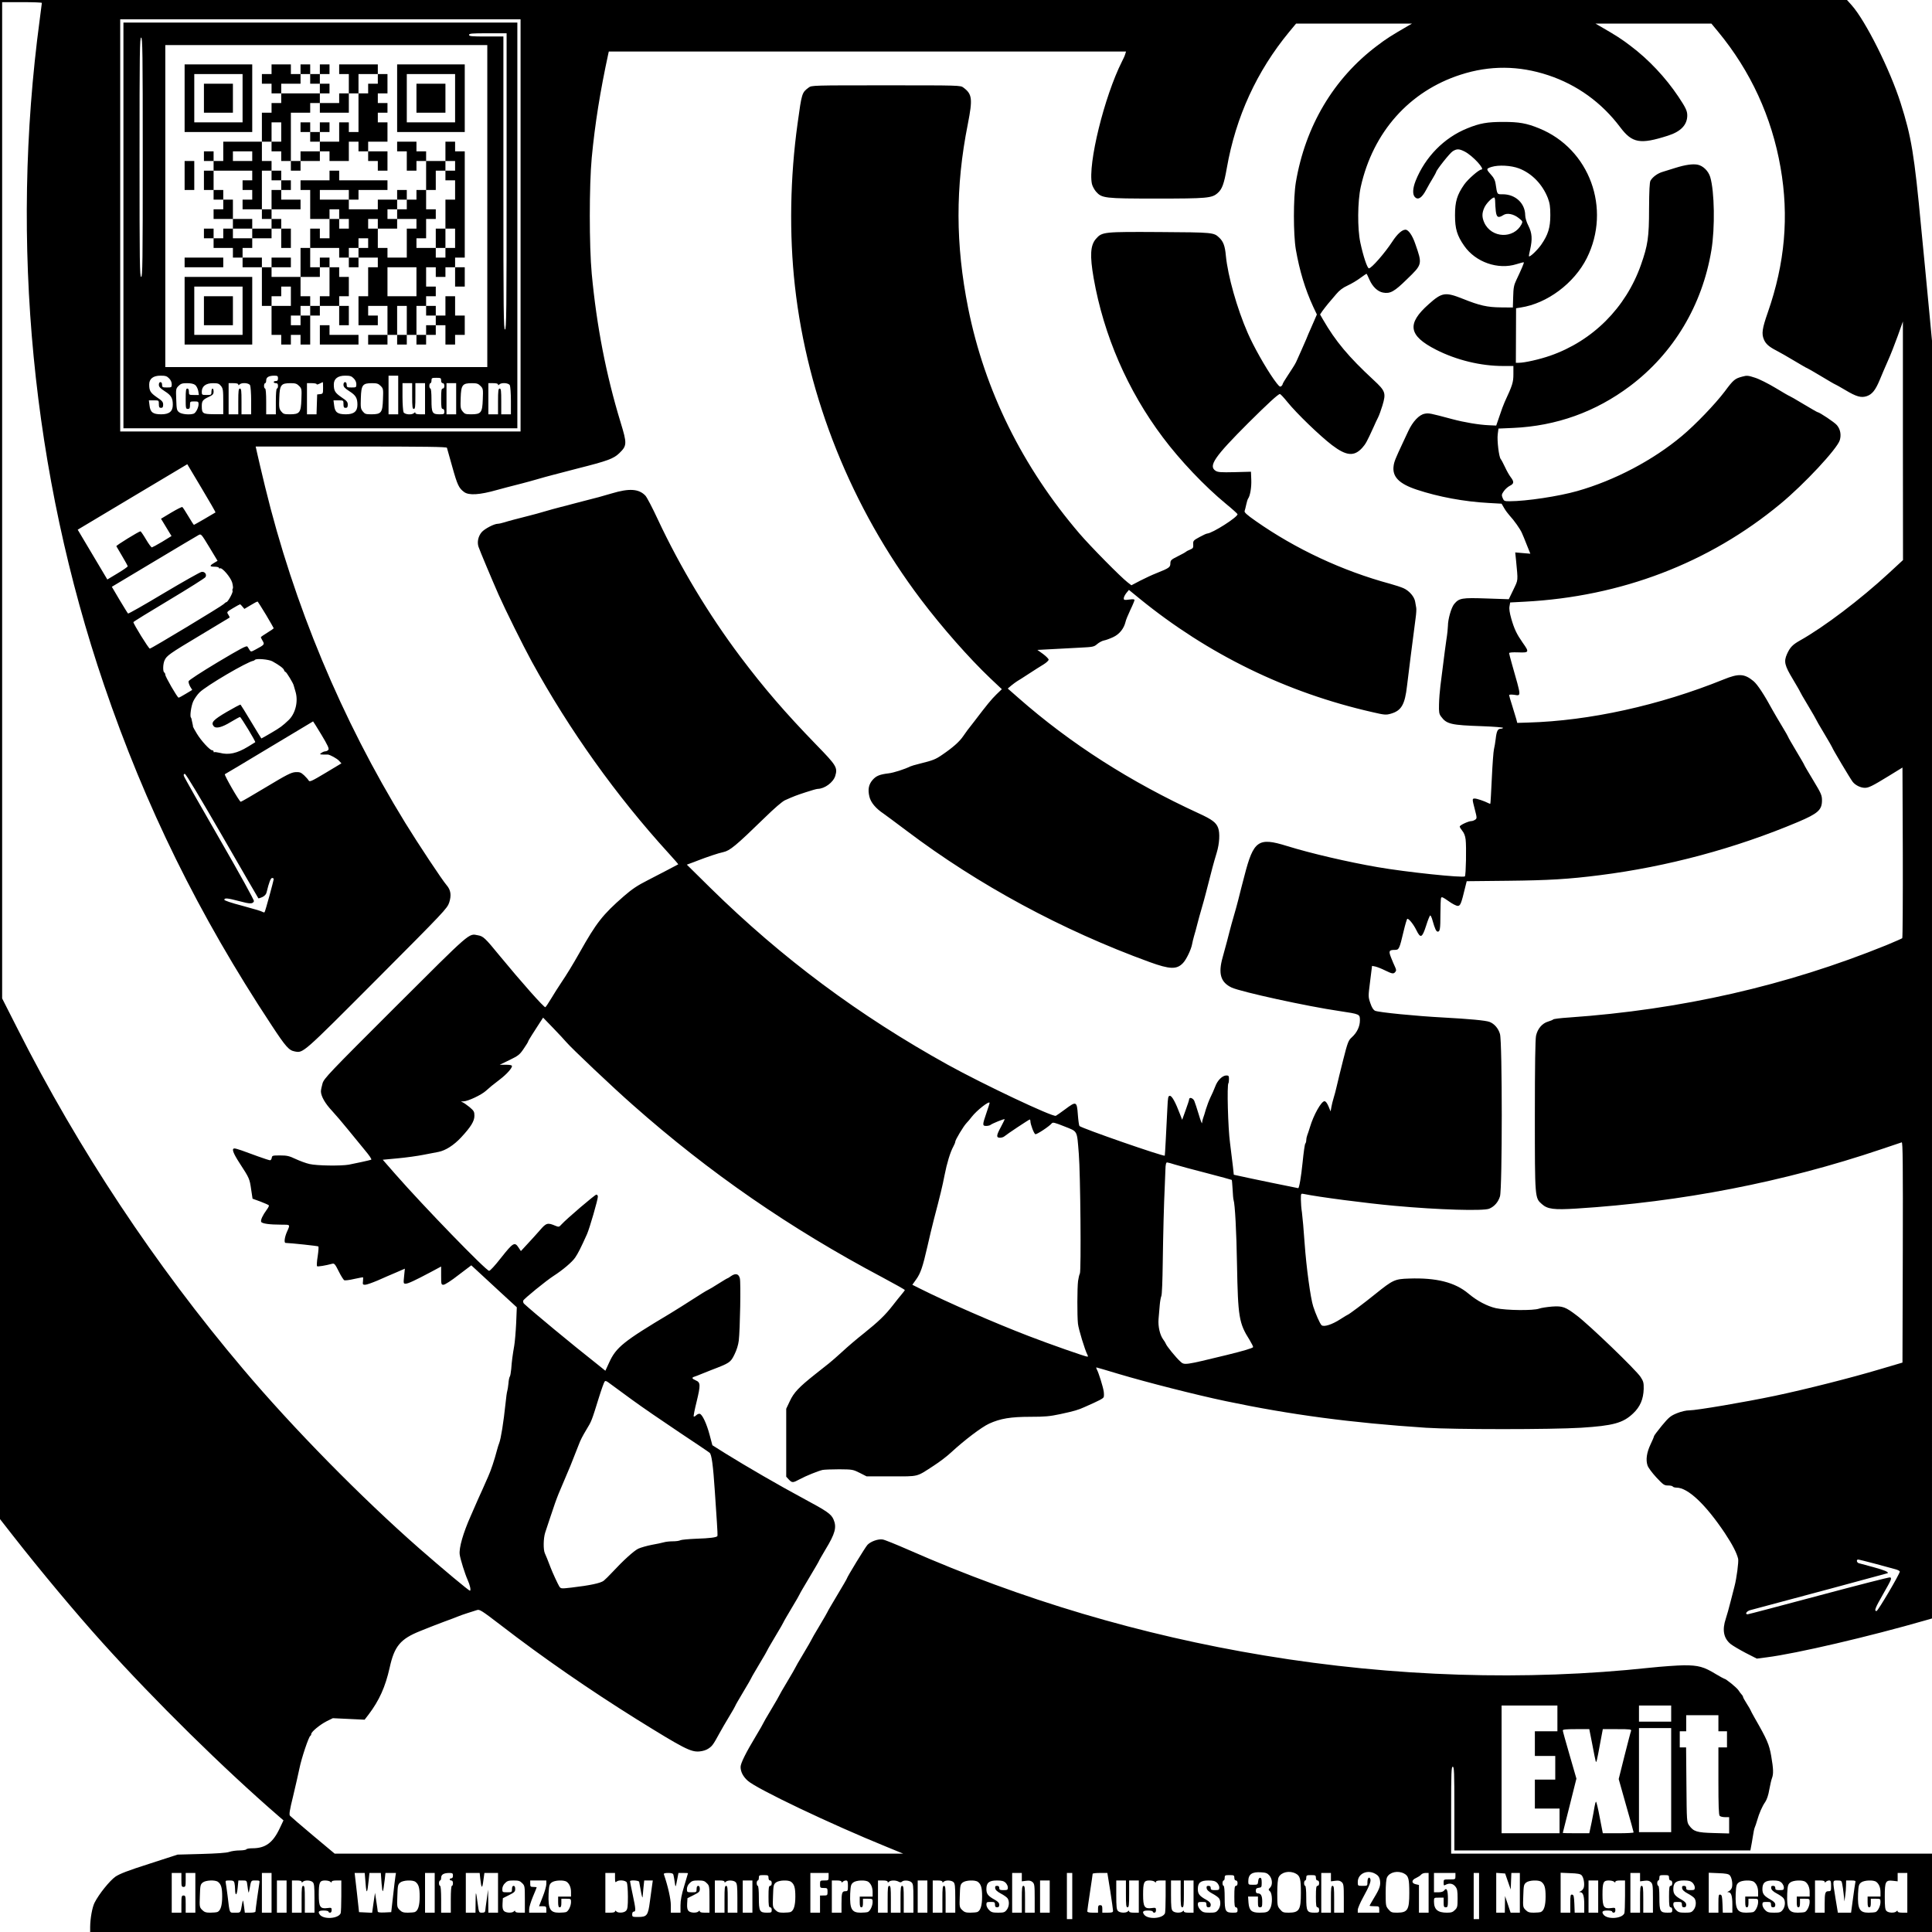 <svg xmlns="http://www.w3.org/2000/svg" version="1.0" width="2400" height="2400" viewBox="0 0 1800 1800"><path d="M0 707.6v707.7l12.2 15.6c25.2 32.2 58.3 71.9 83.3 99.6 49.2 54.6 113.2 117.6 164.8 162.2l3.8 3.3-3.4 7.2c-6.4 13.7-13.4 18.8-25.6 18.8-2.7 0-5.3.4-5.6 1-.3.5-3.2 1-6.3 1-3.1 0-7.5.6-9.7 1.4-2.6.9-11.7 1.5-26.1 1.9l-22 .6-26.2 8.5c-20.1 6.4-27.5 9.3-31.6 12-5.4 3.8-15.4 16.2-19.5 24.3-2.2 4.4-4 14.5-4.1 22.5v4.8h1716v-73h-448v-40.5c0-35.3.2-40.5 1.5-40.5s1.5 5 1.5 39v39h275.8l.6-3.3c.4-1.7 1.1-6.1 1.7-9.7.5-3.6 1.3-7.4 1.8-8.5.5-1.1 1.5-4 2.2-6.5 1.9-6.7 4.7-13.1 7.5-17.1 1.5-2.2 3-6.5 3.8-11.5.8-4.3 1.9-9.2 2.5-10.7 1.5-3.9 1.4-8.6-.7-20.7-1.9-10.8-3.7-15.1-15.6-35.8-2-3.5-3.6-6.6-3.6-6.8 0-.3-1.6-3-3.5-6s-3.5-5.8-3.5-6.3-.6-1.6-1.3-2.3c-.7-.7-2-2.5-3-4-1.6-2.5-11.8-10.8-13.3-10.8-.3 0-3.9-2-7.8-4.3-11.1-6.8-16.2-8.2-29.6-8.2-6.3.1-20.7 1.1-32 2.3-115.6 12.4-238.3 8.6-358.9-11.4-115-19-225.9-51.9-332-98.6-11.2-4.9-21.8-9.2-23.7-9.5-4.1-.7-11.2 1.8-14.2 5-2 2.1-19.2 30.3-19.2 31.4 0 .3-4 7.2-9 15.5-4.9 8.2-9 15.2-9 15.5 0 .3-3.4 6.1-7.5 13-4.1 6.8-7.5 12.7-7.5 13 0 .3-3.4 6.1-7.5 13-4.1 6.8-7.5 12.7-7.5 13 0 .3-3.4 6.1-7.5 13-4.1 6.8-7.5 12.7-7.5 13 0 .3-3.4 6.1-7.5 13-4.1 6.8-7.5 12.7-7.5 13 0 .3-3 5.5-6.6 11.5-9.4 15.6-14.4 25.6-14.4 29 0 4.5 2.3 9 6.7 12.9 8.4 7.6 77.7 40.6 129.2 61.5l15.6 6.4H311.8l-20.2-16.9c-11.1-9.3-20.7-17.6-21.4-18.4-1-1.1-.4-4.9 2.9-18.3 2.2-9.3 4.9-21 5.9-25.9 1.9-9.5 8.7-29.8 10.2-30.3.4-.2.8-1 .8-1.7 0-2 8.1-8.7 14.4-11.9l5.7-2.8 14.8.7 14.8.7 3.7-4.8c10-13.2 15.6-25.8 19.6-43.5 4.4-20.2 10-26.9 28.5-34.3 3.9-1.5 7.9-3.2 9-3.6 1.1-.5 7-2.7 13-5 6.1-2.2 12.1-4.5 13.5-5.1 1.3-.6 5.1-1.9 8.5-3 3.3-1.1 7.3-2.3 8.8-2.8 2.5-.9 4.2.2 22.5 14.2 38.7 29.9 83.1 60.5 126.2 87.4 44.1 27.4 50.6 30.7 58.5 30.1 3.4-.3 6.6-1.3 8.7-2.8 3.4-2.3 4.3-3.5 10.3-14.5 1.8-3.3 5.8-10.2 8.9-15.3 3.1-5.1 5.6-9.5 5.6-9.8 0-.4 3.4-6.2 7.5-13.1 4.1-6.8 7.5-12.7 7.5-13 0-.3 3.4-6.1 7.5-13 4.1-6.8 7.5-12.7 7.5-13 0-.3 3.4-6.1 7.5-13 4.1-6.8 7.5-12.7 7.5-13 0-.3 3.4-6.1 7.5-13 4.1-6.8 7.5-12.7 7.5-13 0-.3 4-7.2 9-15.5 4.9-8.2 9-15.2 9-15.5 0-.3 2.8-5.1 6.1-10.7 9-14.8 10.6-20.7 7.5-27.9-2.2-5.1-5.9-7.7-28.1-19.6-22.9-12.3-52.9-29.7-72.4-41.8l-12.4-7.8-2.5-9.4c-2.8-10.7-6.9-19.4-9.3-19.9-.9-.2-2.4.5-3.3 1.4-.9.9-1.9 1.4-2.3 1.1-.3-.3.9-6.5 2.7-13.7 3.8-15.7 3.7-18-.7-19.9-3.9-1.7-4.1-2.7-1-3.6 1.2-.4 3.6-1.3 5.2-2 1.7-.7 6.2-2.5 10-4 17.3-6.6 18.1-7.1 21.7-14.4 2.1-4.2 3.6-9 4.1-13.1 1.2-10.5 2-54.2 1-58-1.1-4.3-4-5-8.2-2.1-1.6 1.2-3.1 2.1-3.4 2.1-.3 0-4.1 2.3-8.4 5-4.3 2.8-8.8 5.4-9.9 5.9-1.2.5-7.3 4.3-13.5 8.3-6.3 4.1-15.9 10.1-21.3 13.4-43.7 26.1-50.6 31.6-57.1 45.9l-3.5 7.6-7.2-5.8c-24-18.9-60.3-49-68.6-56.7-.7-.7-1-2-.7-2.9.7-1.7 21.3-18.5 28.3-23 8.4-5.4 17.3-12.9 20.1-17.1 2.6-3.8 5.3-9.1 11-21.8 2.4-5.4 10.1-32 10.1-34.9 0-1.1-.6-1.9-1.4-1.9-1.3 0-27.8 22.6-32.5 27.8-2.1 2.4-2.5 2.5-5.5 1.3-7.4-3.2-8.7-2.8-14.6 4.1-3 3.4-8.2 9.2-11.6 12.8l-6.1 6.6-2.2-3.3c-3.6-5.5-5-4.7-16.4 9.7-5.7 7.3-10.1 12-11 12-2.8 0-61-60-87.3-90l-11.8-13.5 13.9-1.3c7.7-.7 18.5-2.2 24-3.3 5.5-1.1 11.8-2.3 14-2.7 6.6-1.3 14.3-6.2 21.1-13.5 9.2-9.9 12.4-15.2 12.4-20.2 0-3.8-.5-4.6-4.6-8.1-2.6-2.1-5.6-4.2-6.8-4.6-1.6-.5-1.3-.6 1.3-.7 4.1-.1 16.5-5.9 20.8-9.8 4.1-3.7 5.6-4.9 13-10.6 6.3-4.8 11.3-10.4 11.3-12.5 0-.8-2-1.2-5.7-1.2h-5.7l9.1-4.4c8.2-4 9.5-5 13.2-10.5 2.3-3.3 4.1-6.3 4.1-6.6 0-.4 1.6-3.2 3.6-6.3 2-3.1 5.2-8 7-10.9l3.4-5.2 9.4 9.7c5.1 5.3 10.6 11.2 12.2 13.1 4.4 5.3 43.9 42.7 61.8 58.4 71.5 63.3 146.8 115.3 232.9 160.9 11.4 6.1 20.7 11.3 20.7 11.7 0 .3-1.3 2-2.8 3.8-1.5 1.7-5.3 6.5-8.5 10.6-7.1 9.1-13.1 14.9-27.2 26.2-6.1 4.8-14.8 12.2-19.5 16.6-4.7 4.3-10.4 9.3-12.7 11.1-2.3 1.8-8.1 6.4-13 10.3-15 11.9-19.7 16.9-23.4 24.8l-3.4 7.2v63.3l2.4 2.6c3.1 3.3 3.8 3.2 10.3-.3 5.8-3.1 16.6-7.5 21.2-8.6 1.6-.3 8.6-.6 15.5-.6 12.2.1 12.8.2 19 3.3l6.5 3.3h23c26.2 0 23 .8 39.6-10 5.3-3.4 12.5-8.9 16-12.2 12.7-11.7 28.4-23.6 35.5-26.9 10.5-4.8 20.1-6.4 38.6-6.4 13.3 0 17.9-.4 27.7-2.5 13-2.8 16.8-3.9 22.7-6.6 13.6-6 17.3-7.9 17.8-9.3.3-.8.3-3.2 0-5.3-.6-4.1-4.7-17.4-6.4-20.4-.5-1.1-.7-1.9-.4-1.9.3 0 9.6 2.7 20.8 6.1 25.8 7.7 72 19.5 99.7 25.3 60.4 12.7 116.8 20.2 186.5 24.8 26 1.7 116.8 1.7 144.5 0 30-1.9 39.1-4.4 48.5-13.3 6.6-6.2 9.6-13.3 9.9-22.9.1-5.8-.3-7.1-2.9-11.1-4.3-6.6-47.6-48.3-59.5-57.3-10.5-8-13.2-9-23-8.3-4.7.4-10.1 1.2-12 1.9-5.3 2-30.7 1.7-40.3-.4-8.2-1.9-17.4-6.7-25.6-13.6-12.5-10.5-29.9-14.9-55.3-14-13.3.4-15 1.2-31.3 14.3-10.6 8.6-25.2 19.5-26 19.5-.2 0-3.2 1.8-6.6 4-8 5.2-15.7 7.6-17.7 5.6-1.5-1.5-5.5-10.5-7.7-17.4-2.5-7.7-6.4-36.2-8-58.7-.8-12.1-2-25-2.5-28.8-.6-3.7-1-9.2-1-12.3 0-5.5 0-5.6 2.8-5 13.3 2.8 58.7 8.7 84.2 11 41.3 3.8 83 5 88.5 2.7 4.8-2 8.4-6.2 10-11.5 2.2-7.4 2.2-143.8 0-151.2-1.5-5.3-5.3-9.6-9.7-11.3-3.6-1.4-19.2-2.8-43-4.1-25-1.3-60.5-4.8-63.7-6.3-1.7-.9-3-3-4.4-7.1-2-5.9-2-6.2-.2-20.3l1.8-14.4 3.1.6c1.7.4 5.8 2 9 3.6 6.8 3.3 7.9 3.5 9.6 1.4 1-1.2.9-2.1-.3-4.7-.9-1.8-2.5-5.7-3.7-8.7-2.4-6.1-1.9-7.1 3.6-7.1 3.8 0 4.2-.8 8.1-17.3 1.5-6.4 3.1-11.7 3.5-11.7 1.6 0 5.8 5.3 8.4 10.6 3.9 8 5.4 7.3 9.1-4.2 1.6-5.2 3.4-9.5 3.8-9.5.5 0 1.5 2.1 2.2 4.8 2.1 7.5 3.4 10.3 4.8 10.3 2.1 0 2.5-2.5 2.5-16.5 0-7.3.3-14 .6-14.9.5-1.3 1.8-.7 6.9 2.9 3.4 2.5 7.3 4.5 8.6 4.5 2.5 0 3.3-1.9 7.1-17.8l1.3-5.2 38.5-.4c37.7-.4 56.5-1.5 85.5-5.2 62.7-7.9 126.4-25 184.7-49.6 18.6-7.9 22.3-11.2 22.3-20.1 0-4.7-.7-6.4-8.2-18.8-4.6-7.6-8.3-13.9-8.3-14.2 0-.3-3.4-6.2-7.5-13-4.1-6.9-7.5-12.7-7.5-13.1 0-.3-2.5-4.7-5.6-9.8-3.1-5.1-7-11.8-8.7-14.8-7.8-14.4-14.3-24.4-18.1-27.5-8.4-6.9-13.7-7.2-27.9-1.4-59.6 24.1-124.9 38.5-182.1 40.1l-10 .3-.9-3.5c-.6-1.9-2.3-7.6-3.8-12.5-1.6-5-2.9-9.4-2.9-9.9s2-.6 4.5-.3c7 1 7.1 2.9-1.9-28.8-1.4-5-2.6-9.5-2.6-10 0-.6 3.3-.9 8.5-.7 10.3.4 10.5-.1 4.1-9.1-5.5-7.9-7.7-12.4-10.6-22.4-1.5-5.4-2.1-9.1-1.6-11.5l.6-3.5 13.3-.7c90.1-4.7 171.9-36 238.4-91.1 22.3-18.4 53-51.4 55.4-59.4 1.5-5 .5-10.3-2.7-14-2.1-2.6-16.4-12.1-18-12.1-.4 0-6.2-3.4-13.1-7.5-6.8-4.1-12.7-7.5-13-7.5-.3 0-6.1-3.3-12.8-7.4-6.8-4.1-15.5-8.5-19.4-9.7-6.4-2.1-7.6-2.2-11.9-1-6.8 1.8-8.2 2.9-16.2 13.7-9 11.9-27.4 31.1-40 41.6-26.8 22.5-62.6 41.4-97.5 51.3-17.2 4.9-47.6 9.5-63.1 9.5-4.8 0-5.2-.2-6.4-3-1.1-2.7-1-3.4 1.1-6.4 1.3-1.9 3.8-4.1 5.6-5 3.9-1.9 4.1-3.7.9-7.9-1.4-1.8-3.8-6-5.4-9.5-1.6-3.4-3.4-6.8-4-7.5-1.7-2-3.5-17.2-2.8-23l.7-5.4 13.7-.6c40.2-1.8 76.7-14.9 108.7-38.9 40.6-30.5 67.5-75.3 76-126.8 3.4-20.6 2.9-54.6-1.1-68-1.7-5.7-6.7-10.6-11.9-11.6-4.6-.8-11.2.1-20.5 3-4.1 1.3-9.5 3-11.9 3.7-4.8 1.4-9.4 4.8-11.4 8.3-.8 1.5-1.2 9-1.3 26.1 0 26.4-1.1 34-7.6 52.4-14.1 39.9-44.9 70.7-84.5 84.5-10.1 3.5-23.9 6.6-29.2 6.6h-2.8l.1-25.4.1-25.4 4.3-.7c24.6-3.7 49.8-22.5 61.6-46 23-46.1 2.6-101.8-44.4-120.9-11.7-4.8-18.7-6-33.5-6s-21.8 1.2-33.5 6c-21.6 8.7-39.2 26.7-48.1 48.9-2.8 7.1-3 12.8-.6 15.2 2.9 2.9 6.4.7 10.3-6.6 1.8-3.4 4.7-8.5 6.4-11.2 1.6-2.7 3-5.2 3-5.5 0-1.7 12.9-18 15.5-19.5 3.9-2.4 6-2.3 11.3.4 7.4 3.9 19.2 16.7 15.3 16.7-2.2 0-12.4 8.9-15.9 13.9-6.7 9.6-8.6 15.9-8.6 28.6 0 12.7 1.9 19 8.6 28.6 10.6 15.2 31.5 22.5 48.8 17 3.5-1.1 6.6-1.9 6.7-1.7.4.4-2.2 6.5-7 16.6-2.2 4.6-2.7 7.1-2.9 15.5l-.3 10-11-.1c-12.8-.1-19.9-1.7-35.6-8-16.4-6.5-19.4-6.1-31.9 5.1-20.5 18.2-18.8 29.2 6.9 42.3 19 9.7 41.7 15.2 62.5 15.2h9.6v7.6c0 7.6-.8 10.2-8.1 25.9-1 2.2-3.2 8-4.8 13l-3.1 9-6.7-.3c-9.5-.4-23.1-2.7-34.3-5.7-20.6-5.5-21.8-5.8-25.7-5-5.1.9-11.1 7.3-15.2 16.1-1.8 3.8-4.1 8.7-5.1 10.9-6.8 14.5-8.1 17.6-8.6 21.6-1.4 10.1 5.1 16.7 21.8 22.2 19.9 6.6 44 11.1 66.5 12.3l12.3.7 2.4 4.1c1.3 2.3 3.7 5.4 5.2 7.1 3.8 4 9.7 12.3 11.3 16 .8 1.6 2.8 6.7 4.6 11.2l3.3 8.2-7.1-.6-7-.6.7 6.6c2 21 2.2 18.3-2.4 28.1l-4.3 8.9-20.7-.7c-23.1-.8-25.5-.4-30.2 5.2-2.7 3.3-5.8 14.2-5.8 20.4 0 1.8-.6 7.8-1.5 13.3-.8 5.5-2.1 15.4-2.9 22-.9 6.6-2 15.8-2.6 20.5-.6 4.7-1.2 12.4-1.3 17.2-.2 7.3.1 9 1.9 11.4 5.2 7.1 9.3 8 38.5 9 10.9.4 19.6 1.1 19.3 1.6-.3.4-1.4.8-2.4.8-2.6 0-3.7 2.3-4.5 9.5-.4 3.3-1.1 7.6-1.6 9.5-.5 1.9-1.4 14.1-2 27-.6 12.9-1.2 23.6-1.4 23.8-.2.2-1.1-.1-2.2-.7-3.3-1.7-10.3-4.1-12.3-4.1-2.5 0-2.5.3.1 10.3 2 7.7 2 8.2.3 9.4-1 .7-2.6 1.3-3.5 1.3-2.7 0-10.9 3.8-10.9 5.1 0 .6 1.1 2.4 2.4 4 1.6 1.9 2.7 4.7 3.1 8.1.8 6.5.3 33.4-.7 34.3-1.6 1.6-55.1-4-81.4-8.6-27.3-4.7-62.2-12.8-84.4-19.7-26.7-8.3-31.1-5.2-39.6 27.8-.9 3.6-2.2 8.7-3 11.5-.7 2.7-2 7.9-2.9 11.5-.9 3.6-2.7 10.1-4 14.5-1.3 4.4-3.1 10.9-4 14.5-1.6 6.5-2.5 9.7-6.4 24-4.3 15.2-1.8 23.3 8.4 28.1 8.7 4 70.2 17.5 100.5 21.9 19.1 2.9 19 2.8 19 8.7 0 5.7-2.8 11.5-7.6 15.8-3.1 2.8-3.8 4.4-8 21-2.5 9.9-5.2 20.9-6 24.5-.8 3.6-2.1 8.5-2.9 11-.8 2.5-1.7 6.3-2.1 8.5l-.7 4-2-4.8c-1.3-3-2.6-4.7-3.7-4.7-3 0-10.2 12.9-13.5 24-.9 3-2.1 6.5-2.6 7.8-.5 1.3-.9 3.3-.9 4.5 0 1.3-.4 2.7-.9 3.2-.5.6-1.6 8.4-2.5 17.5-1.4 13.8-3.2 24-4.1 24-.6 0-49.6-10.1-54.5-11.3l-5.5-1.2-.8-7.5c-.5-4.1-1.7-14-2.7-22-1.9-13.8-3-54.4-1.5-55.8.3-.3.5-2 .5-3.9 0-2.8-.3-3.3-2.4-3.3-3.7 0-8.3 4.5-10.4 10.3-1.1 2.9-3.1 7.4-4.5 10.2-1.3 2.7-3.2 7.7-4.2 11-.9 3.3-2.1 7-2.6 8.3-.5 1.3-.9 3.3-1 4.5 0 1.2-1.4-2.3-3-7.8-1.7-5.5-3.5-11.2-4.2-12.8-1.2-2.7-4.7-3.8-4.8-1.5 0 .7-1.5 5.3-3.3 10.2l-3.2 8.9-1.9-4.9c-4.3-11.4-7.6-17.4-9.5-17.4-1.7 0-1.9 1.1-2.4 11.7-1 20.6-2.2 43.8-2.4 44-1 1.1-77.2-25.4-79.5-27.6-.4-.4-1.1-5.2-1.5-10.7-.9-12.4-1.5-12.6-11.8-4.9-4.1 3-8 5.8-8.7 6.1-3.1 1.2-67.8-29.4-100.7-47.6-82.8-45.9-154.3-99.1-220.8-164.4l-22.3-22 3.8-1.4c2.1-.8 4.7-1.7 5.8-2.2 8.7-3.4 19.9-7.2 24.4-8.1 6.1-1.3 11.7-5.9 38.3-31.8 9.2-9 16.5-15.3 19.1-16.5 8.3-3.7 10.3-4.5 19.5-7.5 5.1-1.7 10.1-3.1 11-3.1 6.5-.1 14.5-6 16.4-12.1 2.3-7.8 1.1-9.7-17.5-28.8-29.3-30.2-49-53.1-71.2-82.6-29.4-39.2-56-83.5-76.7-127.7-4.9-10.6-10.1-20.5-11.5-22-6.1-6.4-15-7-31.3-2.1-9.2 2.7-14.8 4.3-25 6.8-3.6.9-8.7 2.3-11.5 3-2.7.8-7.9 2.1-11.5 3-3.6.9-10.1 2.7-14.5 4-4.4 1.3-10.8 3.1-14.2 3.9-12.1 3.1-18.8 4.8-23.2 6.2-2.5.8-5.3 1.4-6.3 1.4-3.4 0-12.4 4.7-15.1 7.9-3.2 3.8-4.3 9.2-2.9 13.5 1.1 3.4 12.8 31.2 18.7 44.6 6.3 14.2 22.9 47.7 31 62.5 35 63.8 78.7 125 127.3 178.3 5.2 5.7 9.3 10.4 9.1 10.5-4.8 2.6-18.3 9.6-28.2 14.7-9.9 5-14.9 8.4-22.5 15-19.8 17.3-25.5 24.6-41.2 52.5-6.8 12-11.7 20-17.6 28.8-2.3 3.4-6.3 9.7-8.8 13.9-2.5 4.2-5 7.9-5.5 8.2-1 .7-22.7-23.8-42.3-47.6-13.9-17-15.5-18.5-20.5-19.4-8.8-1.7-5.5-4.5-77.1 66.9-61.6 61.5-66.4 66.5-67.7 71.1-.8 2.7-1.5 6.1-1.5 7.5.1 4.5 3.9 11.2 10.3 18 3.4 3.7 10 11.4 14.6 17.1 4.7 5.8 11.8 14.4 15.8 19.3 4.7 5.6 6.9 8.9 6.1 9.2-1.6.6-14.6 3.4-20.8 4.6-7.5 1.3-29.9 1-36.6-.6-3.3-.7-9.1-2.9-13-4.7-5.9-2.8-8-3.3-14.4-3.3-7 0-7.5.1-7.8 2.2-.2 1.3-.9 2.3-1.6 2.3-.7 0-5.7-1.6-11.2-3.6-5.4-2-12.3-4.5-15.1-5.5-2.9-1-5.9-1.9-6.8-1.9-2.9 0-1.5 4.1 5 14.1 8.8 13.5 9.1 14.2 10.5 24.1l1.3 8.6 7.4 2.7c4 1.5 7.5 3.1 7.8 3.5.3.4-.6 2.3-2 4.1-3.8 5.2-5.8 9.6-5.2 11.2.6 1.7 7.7 2.7 18.9 2.7 8.5 0 8.3-.3 5.1 6.8-2.2 5.1-2.8 10.2-1.2 10.2 5.4.2 30.1 2.8 30.5 3.3.4.3.1 4.4-.6 9.1-.8 4.8-1 8.9-.6 9.3.6.6 7.9-.6 14.2-2.3 1.9-.5 2.7.5 6 7.1 2.1 4.3 4.5 8 5.2 8.3.8.3 4.9-.2 9.1-1.2 4.2-.9 7.9-1.6 8.2-1.6.3 0 .3 1.6.1 3.5-.4 3.2-.2 3.5 2 3.5 1.4 0 6.7-1.9 11.9-4.1 5.2-2.3 12.9-5.7 17.3-7.5l7.8-3.4-.7 7c-.7 6.7-.6 7 1.4 7 2.3 0 8.3-2.8 23.4-10.8l9.7-5.2v8.5c0 8.1.1 8.5 2.2 8.5 1.3 0 7.4-3.9 14-9.1l11.9-9 6.3 5.8c3.4 3.2 13 12 21.2 19.6l14.9 13.7-.6 14.8c-.4 8.1-1.2 17.6-1.8 21-1.5 8.6-2.3 14.5-2.8 21.7-.3 3.3-.9 6.5-1.3 7-.5.6-1.1 3.5-1.3 6.5-.3 3-.8 6.2-1.1 7-.3.8-1.1 6-1.6 11.5-1.9 18-4.3 32.9-5.9 37-.5 1.1-1.3 3.8-1.9 6-2.6 9.9-5.8 19.5-8.3 25-1.4 3.3-3.9 8.7-5.3 12-1.5 3.3-3.4 7.6-4.3 9.5-1.8 4.1-4.4 10.1-6.6 15.1-7.2 16.1-11.2 30.1-10.4 36.2.6 4.5 4.9 18.1 7.4 23.7 2.2 4.8 3.3 10 2.1 10-1.1 0-24.8-19.8-47-39.2-53.7-47.1-117.7-112.1-164.3-167.3-82.1-97-153.2-204.3-210-316.7L2 930.2V2h18.5c10.2 0 18.5.3 18.5.7 0 .5-.9 7.5-2 15.6-27.9 207.9-7.1 423.1 59.9 619.8 38.5 113.1 88.4 214.5 156 316.9 13.4 20.4 16.3 23.6 21.7 24.6 8 1.5 6.7 2.7 76.5-67.3 62.8-63 65.6-66 67.4-71.4 2.2-6.8 1.5-11.7-2.4-16.2-3.9-4.4-26.7-38.8-38.5-58-59.4-96.6-103.9-203.4-130.6-313.1-3.2-13.3-6.5-27.1-7.3-30.9l-1.5-6.7h88.9c70.3 0 89 .3 89.3 1.2.2.7 2.5 8.7 5 17.8 4.7 16.8 6.1 19.8 11 23.4 4.4 3.3 14.4 2.7 30.6-1.9 4.6-1.3 12.3-3.3 23.3-6.1 3.4-.9 9.8-2.6 14.2-3.9 4.4-1.3 10.9-3.1 14.5-4 3.6-.9 8.8-2.3 11.5-3 2.8-.8 7.9-2.1 11.5-3 28.1-7.1 33.6-9.1 39-14.3 7.2-7 7.3-8.8 1.1-29-13.4-44-22.2-89.2-26.8-138.2-2.4-25.7-2.4-82.3 0-108 3-31.7 7.9-62.1 15.4-96.8l.5-2.2h481.9l-.7 2.2c-.3 1.3-1.7 4.5-3.1 7.1-16.5 32.8-31.9 95.6-28 114 .4 2 2.2 5.3 3.8 7.2 5.5 6.2 7.8 6.5 56.5 6.5 47.1 0 51.5-.4 56.8-5.1 4.2-3.6 6-8.5 8.6-23.4 8.4-47.7 27.9-90.2 58.2-126.9l6.3-7.6h108l-4 2.3c-15.7 9.1-19.8 11.7-28.6 18.4-40.4 30.4-66.8 74.9-75.6 127.2-2.4 14.5-2.4 48.4 0 62.6 3.5 19.9 8.6 36.8 16.1 53.1l3.5 7.4-2.5 5.8c-1.4 3.1-3.1 7-3.8 8.7-.8 1.6-2.4 5.5-3.6 8.5-1.3 3-3.3 7.7-4.6 10.5-1.2 2.7-3 6.6-3.8 8.5-1.7 3.9-2 4.4-8.8 14.8-2.7 4-4.8 7.6-4.8 8.1s-.6 1.4-1.4 2c-1.1 1-2.4-.3-6.9-6.6-7.8-11.1-18.7-30.4-24.2-43-10-22.8-18.6-53.4-20.4-72.1-.8-9.1-2.4-13.3-6.3-16.9-5-4.7-5.7-4.8-55.1-5.1-52.5-.3-53.9-.2-59.6 6.3-5.3 6-5.8 15.7-2.2 36.5 9.4 53.5 31.7 104.9 64.5 148.5 16.1 21.5 38.9 45.5 58.9 62 5.9 4.8 10.7 9.2 10.7 9.6 0 2.8-23.4 17.7-28.3 18-.7 0-3.9 1.5-7.2 3.3-5.7 3.1-6 3.5-5.8 6.8.2 3.2-.2 3.7-3 4.9-1.8.7-3.4 1.6-3.7 1.9-.3.4-3.6 2.3-7.5 4.2-6.4 3.2-7 3.7-7.1 6.7 0 3.6-1.1 4.4-12.9 9.1-3.9 1.5-10.7 4.7-15.2 7l-8.2 4.3-3.5-2.7c-6.2-4.7-34.8-33.7-44.9-45.5C952.5 434.9 917.4 363.8 902 287c-11.8-59.1-12-112.8-.3-171.4 4.6-23.5 4.1-27.9-4.1-34-2.7-2.1-3.6-2.1-72.1-2.1s-69.4 0-72.1 2.1c-6.3 4.7-6.4 5-10.3 33.4-7 50.3-7.9 103.2-2.5 151.5 11.6 104 52.9 206.7 117.3 291.9 19.8 26.2 45.1 54.9 65 73.8l10.5 9.9-5 4.8c-4.8 4.7-8.8 9.6-20.6 25.1-3.2 4.1-6.1 7.9-6.6 8.5-.4.5-2.2 3-3.9 5.5-3.4 5-9.6 10.5-19.3 17.1-6.5 4.5-8.7 5.3-21.5 8.5-3.8.9-7.7 2.1-8.5 2.5-5 2.5-15.5 5.9-20.1 6.4-8.3 1-11.5 2.3-14.8 6-3.8 4.3-4.7 9-3.1 15.7 1.3 5.5 5.9 11 13.4 16 1.8 1.3 11.5 8.4 21.4 15.9 66.6 50.3 144.8 92.6 226.2 122.2 19 6.9 25.4 7.1 31.2.9 3.1-3.2 7.5-12.5 8.4-17.3.3-1.9 1.2-5.4 1.9-7.9.8-2.5 2.1-7.4 3-11 .9-3.6 2.7-10.1 4-14.5 1.3-4.4 3.1-10.9 4-14.5 1.8-7.2 4-15.6 6.2-24 .8-3 2.5-9.1 3.9-13.6 2.6-8.6 3.1-18.3 1.3-23.1-1.8-4.9-5.6-7.8-17.6-13.3-64.4-29.6-119.9-65.1-168.6-107.9l-9.8-8.6 3.3-2.8c1.8-1.5 4.3-3.3 5.4-4 1.2-.7 6.2-3.8 11-7 4.9-3.2 11-7.1 13.7-8.7 2.6-1.6 4.7-3.6 4.7-4.4 0-.8-2.4-3.2-5.2-5.3l-5.3-3.8 13.5-.7c7.4-.4 19.3-1 26.3-1.4 12.2-.6 13-.8 16-3.4 1.8-1.5 4.6-3 6.3-3.3 1.7-.3 5.5-1.7 8.5-3.1 5.7-2.6 10-7.9 11.5-14.1.3-1.7 2.4-6.7 4.5-11.2 2.2-4.5 3.9-8.7 3.9-9.3 0-.7-1.6-.9-5-.4-4.5.6-5 .5-5-1.2 0-1.1 1.1-3.2 2.4-4.9l2.4-2.9 9.8 8c63.8 52 137.2 87.8 217.1 105.9 11.1 2.6 12.6 2.7 16.9 1.5 10-2.8 13.3-8.4 15.3-26 1.9-15.6 4.8-38.9 8-63.1.6-4.1.8-8.4.6-9.5-.2-1-.7-3.6-1-5.7-.7-4.7-5.5-10.3-10.9-12.7-2.3-1-7.7-2.8-12.1-4-44.8-12.1-88.4-32.5-125.6-58.6-8.3-5.8-10.8-8.1-10.3-9.3.3-.9 1-3.6 1.5-6s1.3-4.9 1.7-5.5c1.9-2.5 3.3-10.5 3-17.6l-.3-7.5-15.2.4c-12.9.3-15.6.1-17.8-1.3-6.8-4.5-1-13 30.5-44.5 18.3-18.2 28-27.1 29.5-27 .5 0 3.7 3.4 7 7.5 8.3 10.3 30.1 31.4 41.5 40.1 13.4 10.2 20.7 10.8 28.2 2.5 3.2-3.6 4.3-5.6 10.5-19.2 1.3-3 3.2-7.1 4.2-9 1-1.9 2.8-7 4.1-11.2 3.5-11.7 2.8-13.5-8.3-23.8-23.2-21.5-35.4-36-47.1-56.3l-2.7-4.7 2.2-3.3c1.3-1.7 3.6-4.8 5.3-6.8 1.7-1.9 5.1-5.9 7.4-8.7 3.1-3.7 6.2-6.1 10.8-8.2 3.5-1.6 8.9-4.8 11.9-7.1 3.1-2.3 5.7-4 5.8-3.8.2.2 1.4 2.8 2.7 5.7 2.9 6.4 7.6 10.9 12.6 11.8 6.6 1.2 10.4-.8 22.2-12.4 14.5-14 14.5-13.9 7.7-33.3-2.6-7.6-6.3-12.9-9-12.9-3.2 0-7.7 4-12.3 11.1-7 10.7-19.4 24.9-21.8 24.9-1.5 0-5.3-11.3-8-24-2.8-13.1-2.6-38.2.4-51.9 11.4-51 45.2-89.1 93-104.5 27.2-8.8 54.3-8.6 81.7.5 26.8 8.9 49.7 25.4 67 48.4 11.2 14.9 18.6 16.2 44.5 7.9 12-3.8 18-10.1 18-18.9 0-4.2-1.5-7.3-8.3-17.5-12-17.9-27.8-34.7-44.6-47.3-8.8-6.7-12.9-9.3-28.6-18.4l-4-2.3h108l6.3 7.6c30.2 36.6 49.9 79.3 58.1 126.4 8 45.5 4.1 89.4-11.9 135.2-5.2 14.9-5.9 19.7-3.6 25.1 1.7 4.1 4.8 6.8 11.6 10.3 3 1.5 10.6 5.9 16.8 9.6 6.2 3.7 11.5 6.8 11.9 6.8.3 0 6.1 3.4 13 7.5 6.8 4.1 12.6 7.5 12.9 7.5.3 0 4.7 2.5 9.8 5.5 10.2 6.1 14.6 7.3 19.8 5.6 5-1.7 8.1-5.5 12.1-15.1 1.9-4.7 5.4-12.8 7.7-18 2.4-5.2 6.4-15.6 9.1-23l4.8-13.5v111.1l.1 111.2-13.2 12.2c-26.5 24.5-60.4 50.2-82.9 62.8-6.9 3.9-9.2 6.4-12 12.6-3.1 7-2.2 10.6 5.5 23.4 3.6 6.1 6.6 11.2 6.6 11.5 0 .3 3.4 6.2 7.5 13 4.1 6.9 7.5 12.7 7.5 13 0 .3 3.4 6.2 7.5 13 4.1 6.9 7.5 12.7 7.5 13 0 .9 16.8 29.1 19.1 32.1 2.5 3.2 7.4 5.6 11.4 5.6 3.5 0 7-1.7 22-10.9l13-8 .3 79.1c.1 43.6-.1 79.5-.5 79.9-.5.4-7.1 3.3-14.8 6.5-93.2 37.8-191.1 60.1-295.9 67.4-7.7.5-14.2 1.3-14.5 1.8-.3.4-2.5 1.3-4.8 2-5.5 1.6-9.8 6.7-11.2 13.2-.7 3.4-1.1 27.8-1.1 74.4 0 77.2 0 76.7 6.5 82.4 5.3 4.8 11.3 5.5 32.2 4.2 97.7-6.1 193.4-24.7 283.8-55.2 9.9-3.3 18.6-6.3 19.3-6.5 1-.4 1.2 20.2 1 102.3l-.3 102.9-21 6.2c-26.4 7.9-69.4 18.8-98 24.8-27.6 5.8-72.9 13.5-79.5 13.5-3.1 0-7.4 1-11.7 2.7-6 2.5-7.4 3.7-14 11.6-4 4.9-7.3 9.3-7.3 9.8s-1.4 3.9-3.2 7.6c-3.6 7.6-4.6 14.4-2.8 19.7.6 1.9 4.3 6.9 8.2 11.1 6.4 6.8 7.3 7.5 10.8 7.5 2.2 0 4.2.4 4.5 1 .3.5 1.9 1 3.5 1 10.6 0 27.1 15.6 45.1 42.5 7 10.6 10.9 18.1 12.3 23.8.6 2.7-1.4 18.2-3.4 25.7-.5 1.9-2.1 8.2-3.6 14-1.4 5.8-3.5 13-4.5 16.1-3.5 10.4-2.1 18.2 4.5 23.6 2 1.6 8.3 5.3 14 8.3l10.4 5.3 9.3-1.2c27.6-3.5 95.7-19.4 148.7-34.7l5.2-1.5V317.5l-2.6-27.5c-1.4-15.1-3.2-34-4-42-.8-8-2.3-23.7-3.4-35-6.5-69.4-9.2-85.5-19.2-116.9-9.9-31.2-32.7-76.7-45.6-91.2l-4.4-4.9H0v707.6zM485 210v192H112V18h373v192zm930.2-53.1c12 4.6 21.8 14.7 26.9 27.6 1.8 4.9 2.3 7.9 2.3 16 0 11.6-2.1 18.3-8.5 27.5-3.5 5-10.5 11.7-11.4 10.8-.2-.2.3-3 1.1-6.3 2.2-9.7 1.8-15.4-1.6-22.1-1.8-3.5-3-7.5-3-9.9-.1-11.1-9.1-19.5-20.9-19.5-5.5 0-5.1.6-6.7-9.9-.4-2.9-1.7-5.6-3.8-7.8-5.2-5.8-5.2-6.1.1-7.8 6.5-2 18.1-1.4 25.5 1.4zm-22.2 30.8c0 2.1.3 6.2.6 9 .7 5.9 2.3 6.7 7 3.7 3.4-2.3 9.6-1.1 14.4 2.8 3.7 2.9 3.8 3.2 2.6 5.7-7.3 13.9-28 13.1-34.7-1.4-2.3-5.1-2.3-8.9 0-14 1.7-3.9 7.2-9.5 9.2-9.5.5 0 .9 1.7.9 3.7zM200.8 477.4C198.3 479 181 489 180.7 489c-.3 0-2.6-3.6-5.2-8s-5.1-8.2-5.6-8.6c-.5-.3-5.2 2.1-10.4 5.2l-9.5 5.7 2.2 3.6c1.2 2 3.4 5.6 4.9 8.1l2.7 4.4-8.6 5.3c-4.8 2.9-9.2 5.2-9.7 5.3-.6 0-3.1-3.4-5.5-7.5s-4.8-7.5-5.1-7.5c-1.4 0-22.9 13.2-22.5 13.9.1.3 2.6 4.5 5.4 9.2 2.9 4.8 5.2 9.1 5.2 9.5 0 .5-4.3 3.5-9.5 6.6l-9.5 5.7-13.8-23.2-13.8-23.2 51-30.5 51.1-30.5 13.3 22.3c7.4 12.3 13.2 22.5 13 22.6zm-1.4 47.1c-4.4 2.6-4.3 3.5.6 3.5 2.2 0 4 .5 4 1.1 0 .5.4.8.9.4 1.9-1.1 9.9 8.2 11.4 13.2.7 2.6 1 5.2.6 5.7s-.5 1.4-.2 2.2c.5 1.4-4.4 10.4-5.8 10.4-.4 0-1.6.9-2.6 1.9-1.7 1.8-66.8 41.1-68.7 41.4-1 .2-15.6-23.4-15.3-24.7.2-.5 15.1-9.7 33.2-20.5 18-10.8 33.3-20.4 33.9-21.4 1.5-2.4-.5-5.3-3.5-4.9-1.3.1-17.2 9.1-35.2 19.8-18 10.8-33.1 19.4-33.4 19-.4-.3-3.9-6.1-7.9-12.7l-7.2-12.2 39.1-23.4c21.6-12.9 40.3-24.1 41.7-24.8 2.4-1.3 2.5-1.1 10.1 11.4l7.6 12.6-3.3 2zm48.5 48.4c3.9 6.6 7.1 12.2 7.1 12.4 0 .3-2.7 2.2-6 4.2s-6 3.9-6 4.2c0 .3.8 1.8 1.7 3.4 2 3.3 1.7 3.6-6.5 8-4.2 2.3-4.5 2.3-5.6.6-.6-1-1.5-2.5-2.1-3.3-.8-1.1-6.2 1.8-27.7 14.6-15.8 9.5-26.8 16.7-27.1 17.7-.2 1 .5 3.2 1.5 5l1.9 3.1-6 3.6c-3.2 2-6.3 3.6-6.7 3.6-1.2-.1-12.4-19.5-12.4-21.4 0-.8-.4-1.8-1-2.1-1.4-.9-1.2-7.9.3-11.2 1.9-4.4 4.6-6.3 33.2-23.4 14.9-8.9 27.2-16.3 27.4-16.5.2-.2-.3-1.4-1.2-2.8-1.6-2.4-1.6-2.4 4.4-6 3.3-2 6.3-3.6 6.6-3.6.2 0 1.3 1 2.2 2.2l1.8 2.1 5.9-3.5c3.2-2 6.1-3.5 6.5-3.3.3.3 3.8 5.8 7.8 12.4zm5.8 43.2c6.7 3.7 10.3 6.5 10.9 8.1.3 1 .9 1.8 1.4 1.8.8 0 7.2 10.5 7.6 12.5.2.5.9 3 1.6 5.5 2.9 9.1.2 20.6-6.2 26.8-6 5.7-7.8 7-16.3 12-4.9 2.9-9 5.2-9.2 5.2-.1 0-4.4-7-9.5-15.5-5.1-8.6-9.6-15.7-9.9-16-.4-.2-6.2 2.9-12.9 6.8-12.6 7.4-14.9 9.9-12.1 13.3 2.1 2.5 7.7 1.1 16-4 4.2-2.5 8-4.6 8.5-4.6.9.1 14.8 22.9 14.2 23.5-.1.1-3.2 2-6.8 4.2-10.2 6.2-17.9 7.9-26.2 5.7-2.6-.6-4.9-.9-5.2-.6-.3.3-.6 0-.6-.6 0-.7-.6-1.2-1.3-1.2-2.2 0-10.3-8.9-14.3-15.5-2-3.3-3.6-6.2-3.6-6.5.1-.3-.1-1.4-.4-2.6-.3-1.1-.6-2.8-.8-3.7-.1-.9-.4-1.9-.7-2.2-1.2-1.1.2-10.8 2.1-15 1.1-2.4 3.7-6.2 5.8-8.3 6-6.1 44.8-28.9 50.4-29.6.3-.1 1-.5 1.4-.9 1.5-1.4 12.7-.4 16.1 1.4zm45.8 68.5c6 10 7.3 12.9 6.4 14-.6.8-1.9 1.4-2.8 1.4-1 0-2.6.7-3.7 1.5-1.8 1.3-1.7 1.4 1.9 1.5h4.2c2.1.2 8.4 3.7 10.3 5.7l2.3 2.5-14.8 8.9c-13 7.8-14.9 8.6-15.7 7.1-.5-.9-2.4-3.1-4.3-4.9-3.1-2.8-4.1-3.1-8.2-2.9-3.9.3-8.2 2.5-27.3 14-12.4 7.5-23 13.6-23.5 13.6-1.3-.1-15.8-25.3-14.8-25.7.6-.2 19.2-11.4 41.5-24.8s40.6-24.4 40.7-24.4c.1-.1 3.6 5.6 7.8 12.5zM207 778.7c18.3 31.8 33.5 58 33.7 58.2.2.3 1.8-.3 3.7-1.1 2.2-1.1 3.6-2.6 4-4.5 2.2-9.2 3.8-13.3 5.1-13.3.8 0 1.5.4 1.5.9 0 1.6-7.9 30.4-8.5 31-.3.3-1.4.1-2.3-.5-.9-.6-9.2-3-18.4-5.5-10.4-2.7-16.8-4.9-16.8-5.6 0-1.9 3-1.6 14 1.3 9.9 2.7 12.6 2.7 13.6 0 .3-.9-13.2-25.3-32.1-58.1-18-31.2-33-57.5-33.2-58.6-.4-1.2 0-1.9.9-1.9 1 0 14.4 22.4 34.8 57.7zm715 248.9c0 .3-1.3 4.5-3 9.4-3.8 11.1-3.8 12-.2 12 1.5 0 3.2-.4 3.8-.8 1.6-1.4 13.4-6.2 13.4-5.4 0 .4-1.6 3.6-3.5 7.2-4.3 7.9-4.5 10-.8 10 1.4 0 3.4-.6 4.2-1.4 2.3-2 22.8-15.6 23.5-15.6.3 0 .6.7.6 1.6 0 2.9 3.3 11.6 4.6 12.1 1.2.5 12.9-7.2 15.3-10.1 1-1.2 2.9-.7 11.9 2.9 12.5 5 11.5 3.1 13.3 25.5 1.5 18 2.3 108.9 1 111.5-.6 1.1-1.3 4.2-1.7 7-.8 6.3-.9 32.1-.1 39.7.5 5.1 6.5 24.6 8.8 29 .6 1 .6 1.8.1 1.8-1.9 0-34.7-11.5-54.7-19.2-32.5-12.5-76-31.5-101.7-44.4l-6.8-3.4 3.5-4.9c4.2-5.8 6.2-11.8 10.5-30.6 1.7-7.7 4.5-19.2 6.1-25.5 6-22.8 7.9-30.7 9.9-41 2.2-11.3 5.3-21.5 8.2-26.8 1-1.8 1.8-3.8 1.8-4.5 0-1.7 7.7-14.5 10.4-17.3 1.2-1.2 3.4-3.8 4.9-5.8 4.7-6.1 16.7-15.5 16.7-13zm173 57.5c3.6 1.1 16.8 4.7 29.4 7.9 12.5 3.3 23 6.1 23.2 6.3.2.2.5 4.1.8 8.8.2 4.6.6 9.1.9 9.9 1.3 3.8 2.7 29.5 3.2 60.5.9 48.5 1.8 54.3 11.7 69.9 2 3.3 3.5 6.3 3.3 6.7-.7 1-8.6 3.4-24.5 7.3-40 9.7-39.5 9.7-43.5 5.9-3.8-3.4-12.6-14.2-13.3-16.3-.3-.8-1.3-2.5-2.3-3.8-3.2-4.2-5.1-12.4-4.5-19.3.3-3.5.8-9.3 1.1-12.9.3-3.6 1-7.4 1.5-8.5.6-1.1 1.1-14.8 1.3-30.5.4-28.2 1.1-55.6 1.9-72 .2-4.7.5-11.5.6-15.3.1-4.6.6-6.7 1.5-6.7.6 0 4.1.9 7.7 2.1zm-506.6 218.7c9.4 6.9 29.3 20.5 44.1 30.4 14.9 9.9 27.7 18.5 28.6 19.3 1.9 1.4 3.3 11.6 4.9 36 .6 8.8 1.5 21.6 1.9 28.5.5 6.9.7 12.8.5 13.1-.8 1.3-7.2 2.1-19.8 2.5-7 .3-13.7.9-14.7 1.4-1 .6-4.1 1-7 1-2.9 0-6.6.4-8.3.9-1.7.5-6.8 1.6-11.4 2.4-4.6.9-10.2 2.5-12.6 3.6-4.2 2.1-14 11-24.3 22.1-2.8 3-6.3 6.5-7.8 7.7-2.9 2.3-12.9 4.4-30 6.4-9.7 1.1-9.9 1.1-11.4-1-1.3-2.1-6.3-12.8-8.1-17.6-2.6-6.8-4.4-11.3-5.4-13.4-1.5-3.3-1.4-13.7.3-19.1.8-2.5 2.7-8.3 4.3-13 1.6-4.7 3.8-11.2 4.9-14.5 1.2-3.3 2.7-7.4 3.4-9 .7-1.7 3.2-7.5 5.5-13s4.8-11.4 5.5-13c1-2.6 4.7-11.9 7.5-19 1.8-4.9 3.7-8.5 7.6-15 4.5-7.3 4.7-7.9 11.4-29.5 2.3-7.4 4.7-14.1 5.3-14.8.7-1 1.8-.6 4.5 1.5 2 1.5 11.3 8.3 20.6 15.1zM1747 1456.9c8 2.2 16.4 4.5 18.8 5.1 2.3.6 4.2 1.6 4.2 2.2 0 2.2-20.4 36.8-21.7 36.8-2.4 0-1.3-2.8 6.2-15.9 7.6-13.3 8.2-14.6 6.6-15.5-.5-.4-30.3 7.3-66.3 16.9-35.9 9.6-65.9 17.5-66.5 17.5-3 0-1-3 2.5-3.9 30.2-8 127.7-34.2 127.9-34.4 1.1-1.1-3-2.8-13.2-5.6-6.6-1.8-12.8-3.4-13.7-3.7-2-.6-2.5-3.4-.6-3.4.7 0 7.8 1.8 15.8 3.9zM1451 1601v12h-21v23h19v22h-19v27h23v23h-54v-119h52v12zm106-4.5v7.5h-30v-15h30v7.5zm44 9v7.5h8v15h-8v31.3c0 23 .3 31.6 1.2 32.5.7.7 2.9 1.2 5 1.2h3.8v15.2l-14.2-.4c-15.9-.4-18.9-1.4-23-7-2.3-3.3-2.3-3.5-2.6-38.1l-.3-34.7h-5.9v-15h6v-15h30v7.5zm-44 53v48.5h-30v-97h30v48.5zm-73.5-33.3c1.5 7.9 2.9 15 3.2 15.8.6 1.7 1 .3 4.3-17.8l2.3-12.2h13.5c12.1 0 13.4.2 12.8 1.7-.4.9-3.1 11.4-6.1 23.2l-5.4 21.6 6.9 24.5c3.9 13.5 7 24.8 7 25.2 0 .5-6.4.8-14.3.8h-14.4l-2.9-14.9c-1.5-8.2-3.1-14.8-3.5-14.5-.3.2-.9 2.3-1.3 4.6-.3 2.4-1.6 8.9-2.7 14.5l-2.2 10.3h-12.3c-6.8 0-12.4-.1-12.4-.3 0-.1 2.9-11.5 6.4-25.4l6.3-25.2-6.3-21.8c-3.5-12-6.4-22.4-6.4-23.1 0-.9 3.1-1.2 12.4-1.2h12.3l2.8 14.2zm-300.8 122.2c2.8 3.3 3.1 8.8.6 11.3-1.7 1.7-1.7 1.9 0 3.5 2.2 2.3 2.3 11.7.2 15.7-1.8 3.5-3.2 4.1-10 4.1-7.4 0-9.7-2-10.3-9.3l-.4-5.7h9.2v5c0 4.3.3 5 2 5s2-.7 2-5.3c0-5.5-1.2-7.7-4.2-7.7-1.2 0-1.8-.8-1.8-2.4 0-1.9.6-2.5 2.8-2.8 2.5-.3 2.7-.6 2.7-4.8 0-3.3-.4-4.5-1.5-4.5-1 0-1.6 1.2-1.8 3.2-.3 3.2-.5 3.3-4.8 3.3-4.2 0-4.4-.1-4.4-3.1 0-6.7 3.4-9.1 11.9-8.5 4.4.2 5.9.8 7.8 3zm24.4-1.9c4.2 2.2 4.9 4.9 4.9 18.1 0 15.8-1.5 18.3-11.2 18.4-5.1 0-5.9-.3-8.2-3.1-2.5-2.9-2.6-3.6-2.6-15.2 0-7.8.5-13.1 1.3-14.7 2.4-4.8 10-6.5 15.8-3.5zm74.6.5c2.3 1.3 3.4 2.9 3.9 5.4.9 5-.1 8-5.2 16.4-2.4 4-4.4 7.5-4.4 7.7 0 .3 2 .5 4.5.5 4.3 0 4.5.1 4.5 3v3h-20v-2.6c0-1.4 2.2-6.6 4.9-11.5 5.9-10.7 7.6-15.1 6.8-17.3-1.1-2.7-2.7-.8-2.7 3 0 3.4 0 3.4-4.5 3.4s-4.5 0-4.5-3.6c0-7.9 9.2-12 16.7-7.4zm26.4-.5c4.2 2.2 4.9 4.9 4.9 18.1 0 15.8-1.5 18.3-11.2 18.4-5.1 0-5.9-.3-8.2-3.1-2.5-2.9-2.6-3.6-2.6-15.2 0-7.8.5-13.1 1.3-14.7 2.4-4.8 10-6.5 15.8-3.5zm-1139.1 6c0 5.8.2 6.5 2 6.5s2-.7 2-6.5v-6.5h9v37h-9v-8c0-7.3-.2-8-2-8s-2 .7-2 8v8h-9v-37h9v6.5zm84 12v18.5h-9v-37h9v18.5zm87.6-8.8c.8 10.7 1.6 9.8 2.9-3l.7-6.7h10.6l.7 9.7c.9 10.5 1.3 9.9 3-4l.6-5.7h9.8l-.5 3.2c-.3 1.8-1.3 10-2.2 18.3l-1.7 15-6.2.3c-4.6.2-6.3-.1-6.4-1 0-.7-.6-4.9-1.3-9.3l-1.2-8-1.4 9.3-1.3 9.3-6.1-.3-6.1-.3-2-18.3-2.1-18.2h9.4l.8 9.7zm64.4 8.8v18.5h-9v-37h9v18.5zm17-16c0 1.6-.6 2.5-1.5 2.5-.8 0-1.5.4-1.5 1 0 .5.7 1 1.5 1 .9 0 1.5.9 1.5 2.5 0 1.4-.4 2.5-1 2.5s-1 4.8-1 12.5v12.5h-9v-12.5c0-7.7-.4-12.5-1-12.5-.5 0-1-1.1-1-2.5s.5-2.5 1-2.5c.6 0 1-1.1 1-2.5 0-3 2.3-4.4 7.3-4.5 3.3 0 3.7.3 3.7 2.5zm25.5 3.2c1 9 1.8 9.4 2.8 1.5l1-7.2H464v37h-9l-.1-10.8-.2-10.7-1.2 9c-.7 5-1.4 9.8-1.4 10.7-.1 1.3-.9 1.8-3 1.8-2.9 0-2.9 0-4.1-8.8-1.6-12-1.8-12.1-1.9-1l-.1 9.8h-9v-37h12.9l.6 5.7zm125.5-1c0 3.7.3 4.4 1.2 3.5 2-2 8.6-1.5 9.8.7.5 1.1 1 7 1 13.2 0 9.1-.3 11.6-1.7 13.1-1.8 2-7.3 2.4-9.1.6-.9-.9-1.2-.9-1.2 0 0 .8-1.7 1.2-4.5 1.2H564v-37h9v4.7zm54.4-3c.3 1 .8 4 1.2 6.8.8 5.5.8 5.5 2.4-2.8l1.1-5.7h4.5c2.4 0 4.4.1 4.4.2 0 .2-1.6 5.5-3.5 11.8-2.5 8.2-3.5 13.4-3.5 18.2v6.8h-9v-6.9c0-5.8-2.7-17.8-6.5-28.9-.3-.8.9-1.2 4-1.2 3.3 0 4.5.4 4.9 1.7zm144.6 1.8c0 3.4-.1 3.5-4 3.5s-4 .1-4 3.5c0 3.3.2 3.5 3.5 3.5s3.5.2 3.5 3.5-.2 3.5-3.5 3.5H764v16h-9v-37h17v3.5zm180 .4v3.9l4-.5c3-.4 4.5-.1 6 1.2 1.8 1.6 2 3.1 2 15.2v13.3h-9v-12.5c0-10.4-.2-12.5-1.5-12.5s-1.5 2.1-1.5 12.5v12.5h-9v-37h9v3.9zm47 17.6v21.5h-5v-43h5v21.5zm35.4-4.8c1.4 9.3 2.6 17.6 2.6 18.5 0 1.5-.9 1.8-5 1.8h-5v-3.5c0-2.8-.4-3.5-2-3.5s-2 .7-2 3.5v3.5h-5c-3.3 0-5-.4-5-1.3 0-.6 1.1-8.6 2.5-17.7s2.5-16.8 2.5-17.2c0-.5 3.1-.8 6.9-.8h6.8l2.7 16.7zm205.6-12.8v3.9l4-.5c3-.4 4.5-.1 6 1.2 1.8 1.6 2 3.1 2 15.2v13.3h-9v-12.5c0-10.4-.2-12.5-1.5-12.5s-1.5 2.1-1.5 12.5v12.5h-9v-37h9v3.9zm91 14.6v18.5h-9v-25.8l-3-.7c-4.2-.9-4-4 .3-5.8 1.7-.8 3.8-2.1 4.6-3 .7-1 2.6-1.7 4.2-1.7h2.9v18.5zm25-15.5c0 3-.1 3-5.5 3-5.5 0-5.5 0-5.5 3 0 2.7.2 3 1.9 2 3.4-1.8 6.8-1.2 9 1.6 1.8 2.2 2.1 4.1 2.1 11.1 0 7.6-.2 8.6-2.5 10.8-1.9 2-3.4 2.5-7.4 2.5-8.7 0-12.1-3-12.1-10.5 0-3.5 0-3.5 4.5-3.5h4.5v4.5c0 3.8.3 4.5 2 4.5 1.8 0 2-.7 2-7.9 0-8.2-1.2-10.9-3.5-7.8-.8 1.1-2.7 1.7-5.4 1.7h-4.1v-18h20v3zm22 18.5v21.5h-5v-43h5v21.5zm26.9-13.5l2.6 7.4.3-7.7.3-7.7h7.9v37h-8.6l-2.6-7.8-2.6-7.7-.1 7.7-.1 7.8h-8v-37.1l4.1.3 4.2.3 2.6 7.5zm68.6-5.9c1.9 1.9 3 7.8 2.1 11.4-.4 1.4-1.7 3-2.9 3.5-1.6.7-1.8.9-.5.9 2.7.1 3.8 3.4 3.8 11.5v7.6h-8.9l-.3-8.2c-.3-7-.6-8.3-2-8.6-1.6-.3-1.8.6-1.8 8.2v8.6h-9v-37.2l9 .4c6.4.2 9.4.7 10.5 1.9zm54.5 1.8v3.9l4-.5c3-.4 4.5-.1 6 1.2 1.8 1.6 2 3.1 2 15.2v13.3h-9v-12.5c0-10.4-.2-12.5-1.5-12.5s-1.5 2.1-1.5 12.5v12.5h-9v-37h9v3.9zm83.5-1.8c1.9 1.9 3 7.8 2.1 11.4-.4 1.4-1.7 3-2.9 3.5-1.6.7-1.8.9-.5.9 2.7.1 3.8 3.4 3.8 11.5v7.6h-8.9l-.3-8.2c-.3-7-.6-8.3-2-8.6-1.6-.3-1.8.6-1.8 8.2v8.6h-9v-37.2l9 .4c6.4.2 9.4.7 10.5 1.9zm165.5 16.4v18.5h-4.5c-2.8 0-4.5-.4-4.5-1.2 0-.9-.3-.9-1.2 0-1.7 1.7-7.4 1.5-9.2-.4-1.3-1.2-1.6-4-1.6-13.4 0-14.1.7-15.5 7.7-14.7l4.3.5v-7.8h9v18.5zm-1061-14c0 1.6.6 2.5 1.5 2.5s1.5.9 1.5 2.5-.6 2.5-1.5 2.5c-1.2 0-1.5 1.8-1.5 10s.3 10 1.5 10c.9 0 1.5.9 1.5 2.5 0 2.3-.4 2.5-4.4 2.5-6.9 0-7.6-1.3-7.6-14.1 0-6.6-.4-10.9-1-10.9-.5 0-1-1.1-1-2.5s.5-2.5 1-2.5c.6 0 1-1.1 1-2.5 0-2.3.4-2.5 4.5-2.5s4.5.2 4.5 2.5zm434 0c0 1.6.6 2.5 1.5 2.5s1.5.9 1.5 2.5-.6 2.5-1.5 2.5c-1.2 0-1.5 1.8-1.5 10s.3 10 1.5 10c.9 0 1.5.9 1.5 2.5 0 2.3-.4 2.5-4.4 2.5-6.9 0-7.6-1.3-7.6-14.1 0-6.6-.4-10.9-1-10.9-.5 0-1-1.1-1-2.5s.5-2.5 1-2.5c.6 0 1-1.1 1-2.5 0-2.3.4-2.5 4.5-2.5s4.5.2 4.5 2.5zm76 0c0 1.6.6 2.5 1.5 2.5s1.5.9 1.5 2.5-.6 2.5-1.5 2.5c-1.2 0-1.5 1.8-1.5 10s.3 10 1.5 10c.9 0 1.5.9 1.5 2.5 0 2.3-.4 2.5-4.4 2.5-6.9 0-7.6-1.3-7.6-14.1 0-6.6-.4-10.9-1-10.9-.5 0-1-1.1-1-2.5s.5-2.5 1-2.5c.6 0 1-1.1 1-2.5 0-2.3.4-2.5 4.5-2.5s4.5.2 4.5 2.5zm329 0c0 1.6.6 2.5 1.5 2.5s1.5.9 1.5 2.5-.6 2.5-1.5 2.5c-1.2 0-1.5 1.8-1.5 10s.3 10 1.5 10c.9 0 1.5.9 1.5 2.5 0 2.3-.4 2.5-4.4 2.5-6.9 0-7.6-1.3-7.6-14.1 0-6.6-.4-10.9-1-10.9-.5 0-1-1.1-1-2.5s.5-2.5 1-2.5c.6 0 1-1.1 1-2.5 0-2.3.4-2.5 4.5-2.5s4.5.2 4.5 2.5zm-1351.9 3.8c3 2.3 3.9 5.6 3.9 13.7 0 8.4-1.5 13.2-4.5 14.4-.9.3-3.9.6-6.6.6-4 0-5.5-.5-7.5-2.5-2.5-2.5-2.6-3-2.2-13.1.3-9.7.5-10.7 2.7-12.5 2.7-2.2 11.6-2.6 14.2-.6zm15.3.9c.3 1.3.6 3.9.6 5.8.1 6.9 1.7 6.3 2.4-.9l.7-7.1h3.9c3.9 0 3.9 0 4.5 4.7 1 7.7 1.1 8 1.9 3.8 1.6-8.9 1.3-8.5 5.7-8.5 3.9 0 4 .1 3.5 2.7-.6 3.2-3.6 24.9-3.6 26.3 0 .6-2.2 1-4.9 1h-5l-.6-4.8c-1-7.6-1.1-7.9-1.9-3.7-1.6 9.1-1.2 8.5-6.5 8.5-5.6 0-5 1.5-7.1-16-.6-4.7-1.3-9.7-1.6-11.3-.5-2.6-.4-2.7 3.4-2.7 3.3 0 4.1.4 4.6 2.2zM267 1767v15h-9v-30h9v15zm14-13.8c0 .9.3.9 1.2 0 1.7-1.7 7.4-1.5 9.2.4 1.3 1.2 1.6 4.1 1.6 15v13.4h-9v-12.5c0-10.4-.2-12.5-1.5-12.5s-1.5 2.1-1.5 12.5v12.5h-9v-30h4.5c2.8 0 4.5.4 4.5 1.2zm26.8 0c.9.9 1.2.9 1.2 0 0-.8 1.7-1.2 4.5-1.2h4.5v14.4c0 7.9-.3 15.2-.6 16.1-2.1 5.2-16.3 6.1-19.6 1.1-1.8-2.6-.7-3.6 3.7-3.6 2.5 0 4.5.4 4.5 1 0 .5.7 1 1.5 1 .9 0 1.5-.9 1.5-2.4 0-2.2-.3-2.4-4-1.9-6.7.9-8-1.1-8-12.4 0-11.5.8-13.3 5.8-13.3 2.1 0 4.3.5 5 1.2zm79.3.1c3 2.3 3.9 5.6 3.9 13.7 0 8.4-1.5 13.2-4.5 14.4-.9.3-3.9.6-6.6.6-4 0-5.5-.5-7.5-2.5-2.5-2.5-2.6-3-2.2-13.1.3-9.7.5-10.7 2.7-12.5 2.7-2.2 11.6-2.6 14.2-.6zm99.4 1.2c2.4 2.3 2.5 3 2.5 15v12.5h-4.5c-2.8 0-4.5-.4-4.5-1.2 0-.9-.3-.9-1.2 0-1.7 1.7-7.4 1.5-9.3-.4-1.1-1.2-1.5-3.1-1.3-6.8l.3-5.1 5.8-2.9c5-2.5 5.7-3.2 5.7-5.7 0-1.9-.5-2.9-1.5-2.9s-1.5 1-1.5 3c0 2.9-.2 3-4.5 3s-4.5-.1-4.5-3c0-1.9.9-4 2.5-5.5 2-2.1 3.4-2.5 8-2.5s6 .4 8 2.5zm22.5.8c0 1.9-1.5 7.3-3.4 12l-3.4 8.7h3.4c3.1 0 3.4.3 3.4 3v3h-16v-3.3c0-1.8 1.6-7 3.5-11.6 1.9-4.5 3.5-8.4 3.5-8.7 0-.2-1.3-.4-3-.4-2.7 0-3-.3-3-3v-3h15v3.3zm19.1-2c2.5 1.9 3.9 5.3 3.9 9.6v4.1h-12v5c0 3.8.4 5 1.5 5s1.5-1.1 1.5-4v-4h4.5c4.3 0 4.5.1 4.5 3 0 3.7-2.3 8.5-4.5 9.4-.9.3-3.9.6-6.6.6-8.4 0-10.3-3.4-9.8-17.6.4-7.6.7-8.8 2.8-10.5 2.7-2.2 11.6-2.6 14.2-.6zm67.4-.1c.2.7.9 4.7 1.6 8.8.7 4.1 1.4 6.6 1.6 5.5.1-1.1.5-5 .8-8.8l.7-6.7h8l-.6 4.2c-.4 2.4-1.3 9.2-2.1 15.3-1.7 13.2-2.7 14.5-11.1 14.5-5.1 0-5.4-.1-5.4-2.5 0-1.6.6-2.5 1.5-2.5 2 0 1.9-2.1-1-15.7-1.4-6.5-2.5-12.1-2.5-12.6 0-1.3 8-.8 8.5.5zm63 1.3c2.4 2.3 2.5 3 2.5 15v12.5h-4.5c-2.8 0-4.5-.4-4.5-1.2 0-.9-.3-.9-1.2 0-1.7 1.7-7.4 1.5-9.3-.4-1.1-1.2-1.5-3.1-1.3-6.8l.3-5.1 5.8-2.9c5-2.5 5.7-3.2 5.7-5.7 0-1.9-.5-2.9-1.5-2.9s-1.5 1-1.5 3c0 2.9-.2 3-4.5 3s-4.5-.1-4.5-3c0-1.9.9-4 2.5-5.5 2-2.1 3.4-2.5 8-2.5s6 .4 8 2.5zm16.5-1.3c0 .9.3.9 1.2 0 1.7-1.7 7.4-1.5 9.2.4 1.3 1.2 1.6 4.1 1.6 15v13.4h-9v-12.5c0-10.4-.2-12.5-1.5-12.5s-1.5 2.1-1.5 12.5v12.5h-9v-30h4.5c2.8 0 4.5.4 4.5 1.2zm26 13.8v15h-9v-30h9v15zm36.1-13.7c3 2.3 3.9 5.6 3.9 13.7 0 8.4-1.5 13.2-4.5 14.4-.9.3-3.9.6-6.6.6-4 0-5.5-.5-7.5-2.5-2.5-2.5-2.6-3-2.2-13.1.3-9.7.5-10.7 2.7-12.5 2.7-2.2 11.6-2.6 14.2-.6zm46.9-.1c0 .9.3.9 1.2 0 .7-.7 2-1.2 3-1.2 1.5 0 1.8.9 1.8 5 0 4.6-.2 5-2.4 5-3.1 0-3.6 1.5-3.6 11.6v8.4h-9v-30h4.5c2.8 0 4.5.4 4.5 1.2zm25.1.1c2.5 1.9 3.9 5.3 3.9 9.6v4.1h-12v5c0 3.8.4 5 1.5 5s1.5-1.1 1.5-4v-4h4.5c4.3 0 4.5.1 4.5 3 0 3.7-2.3 8.5-4.5 9.4-.9.3-3.9.6-6.6.6-8.4 0-10.3-3.4-9.8-17.6.4-7.6.7-8.8 2.8-10.5 2.7-2.2 11.6-2.6 14.2-.6zm17.9-.1c0 .9.3.9 1.2 0 1.5-1.5 6.3-1.6 9-.1 1.4.8 2.3.8 3.1 0 1.6-1.6 6.8-1.3 8.9.6 1.6 1.4 1.8 3.3 1.8 15v13.3h-9v-12.5c0-10.4-.2-12.5-1.5-12.5s-1.5 2.1-1.5 12.5v12.5h-9v-12.5c0-10.4-.2-12.5-1.5-12.5s-1.5 2.1-1.5 12.5v12.5h-9v-30h4.5c2.8 0 4.5.4 4.5 1.2zm37 13.8v15h-9v-30h9v15zm14-13.8c0 .9.3.9 1.2 0 1.7-1.7 7.4-1.5 9.2.4 1.3 1.2 1.6 4.1 1.6 15v13.4h-9v-12.5c0-10.4-.2-12.5-1.5-12.5s-1.5 2.1-1.5 12.5v12.5h-9v-30h4.5c2.8 0 4.5.4 4.5 1.2zm33.1.1c3 2.3 3.9 5.6 3.9 13.7 0 8.4-1.5 13.2-4.5 14.4-.9.3-3.9.6-6.6.6-4 0-5.5-.5-7.5-2.5-2.5-2.5-2.6-3-2.2-13.1.3-9.7.5-10.7 2.7-12.5 2.7-2.2 11.6-2.6 14.2-.6zm25.7.7c1.2 1.2 2.2 3.2 2.2 4.5 0 2.2-.4 2.5-4 2.5-3.3 0-4-.3-4-2 0-1.4-.7-2-2.1-2-1.5 0-2 .5-1.7 2.2.2 1.6 1.9 3.2 5.3 5 2.7 1.4 5.5 3.4 6.2 4.4 1.9 2.7 1.6 7.8-.8 10.8-1.8 2.3-2.8 2.6-8 2.6-5 0-6.4-.4-8.4-2.5-1.4-1.3-2.5-3.6-2.5-5 0-2.3.4-2.5 4-2.5s4 .2 4 2.5c0 1.8.5 2.5 2 2.5 1.4 0 2-.7 2-2.3 0-1.7-1.1-3-4.1-4.7-6.4-3.5-7.9-5.5-7.9-10 0-5.9 2.5-8 9.8-8 4.5 0 6.3.5 8 2zm41.2 13v15h-9v-30h9v15zm71-2.5c0 10.4.2 12.5 1.5 12.5s1.5-2.1 1.5-12.5V1752h9v30h-4.5c-2.8 0-4.5-.4-4.5-1.2 0-.9-.3-.9-1.2 0-1.7 1.7-7.4 1.5-9.2-.4-1.3-1.2-1.6-4.1-1.6-15V1752h9v12.5zm26.8-11.3c.9.9 1.2.9 1.2 0 0-.8 1.7-1.2 4.5-1.2h4.5v14.4c0 7.9-.3 15.2-.6 16.1-2.1 5.2-16.3 6.1-19.6 1.1-1.8-2.6-.7-3.6 3.7-3.6 2.5 0 4.5.4 4.5 1 0 .5.7 1 1.5 1 .9 0 1.5-.9 1.5-2.4 0-2.2-.3-2.4-4-1.9-6.7.9-8-1.1-8-12.4 0-11.5.8-13.3 5.8-13.3 2.1 0 4.3.5 5 1.2zm24.2 11.3c0 10.4.2 12.5 1.5 12.5s1.5-2.1 1.5-12.5V1752h9v30h-4.5c-2.8 0-4.5-.4-4.5-1.2 0-.9-.3-.9-1.2 0-1.7 1.7-7.4 1.5-9.2-.4-1.3-1.2-1.6-4.1-1.6-15V1752h9v12.5zm33.8-10.5c1.2 1.2 2.2 3.2 2.2 4.5 0 2.2-.4 2.5-4 2.5-3.3 0-4-.3-4-2 0-1.4-.7-2-2.1-2-1.5 0-2 .5-1.7 2.2.2 1.6 1.9 3.2 5.3 5 2.7 1.4 5.5 3.4 6.2 4.4 1.9 2.7 1.6 7.8-.8 10.8-1.8 2.3-2.8 2.6-8 2.6-5 0-6.4-.4-8.4-2.5-1.4-1.3-2.5-3.6-2.5-5 0-2.3.4-2.5 4-2.5s4 .2 4 2.5c0 1.8.5 2.5 2 2.5 1.4 0 2-.7 2-2.3 0-1.7-1.1-3-4.1-4.7-6.4-3.5-7.9-5.5-7.9-10 0-5.9 2.5-8 9.8-8 4.5 0 6.3.5 8 2zm302.3-.7c3 2.3 3.9 5.6 3.9 13.7 0 8.4-1.5 13.2-4.5 14.4-.9.3-3.9.6-6.6.6-4 0-5.5-.5-7.5-2.5-2.5-2.5-2.6-3-2.2-13.1.3-9.7.5-10.7 2.7-12.5 2.7-2.2 11.6-2.6 14.2-.6zm52.9 13.7v15h-9v-30h9v15zm14.8-13.8c.9.9 1.2.9 1.2 0 0-.8 1.7-1.2 4.5-1.2h4.5v14.4c0 7.9-.3 15.2-.6 16.1-2.1 5.2-16.3 6.1-19.6 1.1-1.8-2.6-.7-3.6 3.7-3.6 2.5 0 4.5.4 4.5 1 0 .5.7 1 1.5 1 .9 0 1.5-.9 1.5-2.4 0-2.2-.3-2.4-4-1.9-6.7.9-8-1.1-8-12.4 0-11.5.8-13.3 5.8-13.3 2.1 0 4.3.5 5 1.2zm73 .8c1.2 1.2 2.2 3.2 2.2 4.5 0 2.2-.4 2.5-4 2.5-3.3 0-4-.3-4-2 0-1.4-.7-2-2.1-2-1.5 0-2 .5-1.7 2.2.2 1.6 1.9 3.2 5.3 5 2.7 1.4 5.5 3.4 6.2 4.4 1.9 2.7 1.6 7.8-.8 10.8-1.8 2.3-2.8 2.6-8 2.6-5 0-6.4-.4-8.4-2.5-1.4-1.3-2.5-3.6-2.5-5 0-2.3.4-2.5 4-2.5s4 .2 4 2.5c0 1.8.5 2.5 2 2.5 1.4 0 2-.7 2-2.3 0-1.7-1.1-3-4.1-4.7-6.4-3.5-7.9-5.5-7.9-10 0-5.9 2.5-8 9.8-8 4.5 0 6.3.5 8 2zm57.3-.7c2.5 1.9 3.9 5.3 3.9 9.6v4.1h-12v5c0 3.8.4 5 1.5 5s1.5-1.1 1.5-4v-4h4.5c4.3 0 4.5.1 4.5 3 0 3.7-2.3 8.5-4.5 9.4-.9.3-3.9.6-6.6.6-8.4 0-10.3-3.4-9.8-17.6.4-7.6.7-8.8 2.8-10.5 2.7-2.2 11.6-2.6 14.2-.6zm25.7.7c1.2 1.2 2.2 3.2 2.2 4.5 0 2.2-.4 2.5-4 2.5-3.3 0-4-.3-4-2 0-1.4-.7-2-2.1-2-1.5 0-2 .5-1.7 2.2.2 1.6 1.9 3.2 5.3 5 2.7 1.4 5.5 3.4 6.2 4.4 1.9 2.7 1.6 7.8-.8 10.8-1.8 2.3-2.8 2.6-8 2.6-5 0-6.4-.4-8.4-2.5-1.4-1.3-2.5-3.6-2.5-5 0-2.3.4-2.5 4-2.5s4 .2 4 2.5c0 1.8.5 2.5 2 2.5 1.4 0 2-.7 2-2.3 0-1.7-1.1-3-4.1-4.7-6.4-3.5-7.9-5.5-7.9-10 0-5.9 2.5-8 9.8-8 4.5 0 6.3.5 8 2zm22.3-.7c2.5 1.9 3.9 5.3 3.9 9.6v4.1h-12v5c0 3.8.4 5 1.5 5s1.5-1.1 1.5-4v-4h4.5c4.3 0 4.5.1 4.5 3 0 3.7-2.3 8.5-4.5 9.4-.9.3-3.9.6-6.6.6-8.4 0-10.3-3.4-9.8-17.6.4-7.6.7-8.8 2.8-10.5 2.7-2.2 11.6-2.6 14.2-.6zm17.9-.1c0 .9.3.9 1.2 0 .7-.7 2-1.2 3-1.2 1.5 0 1.8.9 1.8 5 0 4.6-.2 5-2.4 5-3.1 0-3.6 1.5-3.6 11.6v8.4h-9v-30h4.5c2.8 0 4.5.4 4.5 1.2zm16.3 1.8c.4 1.6 1 6 1.4 9.7l.7 6.8.7-5c.4-2.8.8-7.1.8-9.8l.1-4.7h4.6c3.8 0 4.5.3 4 1.7-.2 1-1.3 7.8-2.2 15l-1.8 13.3h-12.3l-2.2-13.3c-2.8-17.4-2.9-16.7 1.8-16.7 3.5 0 3.9.3 4.4 3zm31.8-1.7c2.5 1.9 3.9 5.3 3.9 9.6v4.1h-12v5c0 3.8.4 5 1.5 5s1.5-1.1 1.5-4v-4h4.5c4.3 0 4.5.1 4.5 3 0 3.7-2.3 8.5-4.5 9.4-.9.3-3.9.6-6.6.6-8.4 0-10.3-3.4-9.8-17.6.4-7.6.7-8.8 2.8-10.5 2.7-2.2 11.6-2.6 14.2-.6z"/><path d="M115 210v189h367V21H115v189zm357-41c0 122-.2 138-1.5 138s-1.5-15.8-1.5-136.5V34h-16c-13.6 0-16-.2-16-1.5s2.6-1.5 17.5-1.5H472v138zm-339-22.5c0 98.4-.2 111.5-1.5 111.5s-1.5-13.1-1.5-111.5.2-111.5 1.5-111.5 1.5 13.1 1.5 111.5zM454 192v150H154V42h300v150zM157.5 352.5c1.6 1.5 2.5 3.6 2.5 5.5 0 2.9-.2 3-4.5 3-4.1 0-4.5-.2-4.5-2.5 0-1.6-.6-2.5-1.5-2.5s-1.5.9-1.5 2.5c0 1.9 1.3 3.3 5.5 6 6 3.8 7.5 6.4 7.5 12.6 0 6.2-3.3 8.9-10.8 8.9-7.8 0-10.2-1.9-10.9-8.3l-.6-4.7h4.7c4.6 0 4.6 0 4.6 3.5 0 2.8.4 3.5 2 3.5 1.5 0 2-.7 2-3 0-2.5-.9-3.6-5.9-6.9-5.9-4.1-7.1-5.9-7.1-11.9 0-5.3 3.7-8.2 10.5-8.2 4.6 0 6 .4 8 2.5zm101.5 0c0 1.8-.5 2.5-2 2.5-1.1 0-2 .4-2 1 0 .5.9 1 2 1 1.5 0 2 .7 2 2.5 0 1.4-.4 2.5-1 2.5s-1 4.7-1 12v12h-9v-12c0-7.3-.4-12-1-12-.5 0-1-1.1-1-2.5s.5-2.5 1-2.5c.6 0 1-1.1 1-2.5 0-3 2.3-4.4 7.3-4.5 3.3 0 3.7.3 3.7 2.5zm70.5 0c1.6 1.5 2.5 3.6 2.5 5.5 0 2.9-.2 3-4.5 3-4.1 0-4.5-.2-4.5-2.5 0-1.6-.6-2.5-1.5-2.5s-1.5.9-1.5 2.5c0 1.9 1.3 3.3 5.5 6 6 3.8 7.5 6.4 7.5 12.6 0 6.2-3.3 8.9-10.8 8.9-7.8 0-10.2-1.9-10.9-8.3l-.6-4.7h4.7c4.6 0 4.6 0 4.6 3.5 0 2.8.4 3.5 2 3.5 1.5 0 2-.7 2-3 0-2.5-.9-3.6-5.9-6.9-5.9-4.1-7.1-5.9-7.1-11.9 0-5.3 3.7-8.2 10.5-8.2 4.6 0 6 .4 8 2.5zM371 368v18h-9v-36h9v18zm40-13.5c0 1.6.6 2.5 1.5 2.5s1.5.9 1.5 2.5-.6 2.5-1.5 2.5c-1.2 0-1.5 1.7-1.5 9.5s.3 9.5 1.5 9.5c.9 0 1.5.9 1.5 2.5 0 2.3-.4 2.5-4.4 2.5-6.9 0-7.6-1.3-7.6-13.6 0-6.3-.4-10.4-1-10.4-.5 0-1-1.1-1-2.5s.5-2.5 1-2.5c.6 0 1-1.1 1-2.5 0-2.3.4-2.5 4.5-2.5s4.5.2 4.5 2.5zm-110 6.9c0 5.2-.1 5.5-2.7 5.8l-2.8.3-.3 9.2-.3 9.3H286v-29h4.5c2.5 0 4.5.4 4.5.9 0 .6 1.2.3 2.8-.5 1.5-.7 2.8-1.4 3-1.4.1 0 .2 2.4.2 5.4zm-119.1-2.7c1.2 1 2.4 3.5 2.8 5.5l.6 3.8h-4.7c-4.4 0-4.6-.1-4.6-3 0-2-.5-3-1.5-3-1.2 0-1.5 1.7-1.5 9.5 0 8.8.1 9.5 2 9.5 1.6 0 2-.7 2-3.5 0-3.4.1-3.5 4-3.5 3.6 0 4 .2 4 2.5 0 3.3-2.5 8.1-4.5 8.9-3.6 1.3-11.3.6-13.6-1.3-2.2-1.7-2.4-2.8-2.7-12-.4-9.6-.3-10.1 2.2-12.6 2.1-2.1 3.5-2.5 7.9-2.5 3.7 0 6.2.6 7.6 1.7zm24 .9c1.9 2.4 2.1 4 2.1 14.5v11.8h-9c-10.2-.1-11-.6-11-7.8 0-4.6 1.1-5.9 6.9-8.5 3.4-1.6 4.1-2.4 4.1-4.8 0-1.5-.4-2.8-1-2.8-.5 0-1 1.3-1 3 0 2.9-.2 3-4.5 3s-4.5-.1-4.5-3c0-5.1 3.8-8 10.4-8 4.7 0 5.7.4 7.5 2.6zm16.1-1.4c0 .9.3.9 1.2 0 2-2 8.6-1.5 9.8.7.5 1.1 1 7.6 1 14.5V386h-9v-12c0-10-.2-12-1.5-12-1.2 0-1.5 2-1.5 12v12h-9v-29h4.5c2.8 0 4.5.4 4.5 1.2zm56.6 1.3c2.5 2.5 2.6 3 2.2 12.6-.4 12.4-1.6 13.9-10.8 13.9-5.2 0-6.1-.3-8-2.7-2-2.5-2.1-3.8-1.8-12.6.4-12.1 1.6-13.7 10.5-13.7 4.4 0 5.8.4 7.9 2.5zm76 0c2.5 2.5 2.6 3 2.2 12.6-.4 12.4-1.6 13.9-10.8 13.9-5.2 0-6.1-.3-8-2.7-2-2.5-2.1-3.8-1.8-12.6.4-12.1 1.6-13.7 10.5-13.7 4.4 0 5.8.4 7.9 2.5zM384 369c0 10 .3 12 1.5 12 1.3 0 1.5-2 1.5-12v-12h9v29h-4.5c-2.8 0-4.5-.4-4.5-1.2 0-.9-.3-.9-1.2 0-2 2-8.6 1.5-9.8-.7-.5-1.1-1-7.6-1-14.5V357h9v12zm41 2.5V386h-9v-29h9v14.5zm22.6-12c2.5 2.5 2.6 3 2.2 12.6-.4 12.4-1.6 13.9-10.8 13.9-5.2 0-6.1-.3-8-2.7-2-2.5-2.1-3.8-1.8-12.6.4-12.1 1.6-13.7 10.5-13.7 4.4 0 5.8.4 7.9 2.5zm16.4-1.3c0 .9.3.9 1.2 0 2-2 8.6-1.5 9.8.7.5 1.1 1 7.6 1 14.5V386h-9v-12c0-10-.2-12-1.5-12-1.2 0-1.5 2-1.5 12v12h-9v-29h4.5c2.8 0 4.5.4 4.5 1.2z"/><path d="M172 91.5V123h63V60h-63v31.5zm54 0V114h-45V69h45v22.5z"/><path d="M190 91.5V105h27V78h-27v13.5z"/><path d="M253 64.5V69h-9v9h9v9h9v9h-9v9h-9v27h-36v18h-9v-9h-9v9h9v9h-9v18h9v9h9v9h-9v9h18v9h-9v9h-9v-9h-9v9h9v9h18v9h9v9h18v36h9v27h9v9h9v-9h9v9h9v-27h9v-9h18v18h9v-18h-9v-9h9v-18h-9v-9h-9v-9h-9v9h-9v-18h27v9h9v9h9v-9h18v9h-9v27h-9v27h18v-9h-9v-9h18v27h-18v9h18v-9h9v9h9v-9h9v9h9v-9h9v-9h9v18h9v-9h9v-18h-9v-18h-9v18h-9v-9h-9v-9h9v-9h-9v-18h9v9h9v-9h9v18h9v-18h-9v-9h9v-99h-9v-9h-9v18h-18v-9h-9v-9h-18v9h9v18h9v-9h9v27h-9v9h-9v-9h-9v9h-18v9h-27v-9h9v-9h27v-9h-45v-9h-9v9h-27v9h9v27h18v18h-9v-9h-9v18h-9v27h-27v-9h18v-9h-18v9h-9v-9h-18v-9h9v-9h18v-9h9v18h9v-18h-9v-9h-9v-9h27v-9h-18v-9h9v-9h-9v-9h-9v-9h-9v-18h9v9h9v9h9v9h9v-9h18v-9h9v9h18v-18h9v9h9v9h9v9h9v-18h-18v-9h18v-18h-9v-9h9v-9h-9v-9h9V69h-9v-9h-36v9h9v18h-9v9h-18v-9h9v-9h-9v-9h9v-9h-9v9h-9v-9h-9v9h-9v-9h-18v4.5zm36 9V78h9v9h-36v-9h18v-9h9v4.5zm63 0V78h-9v9h-9v36h-9v-9h-9v18h-18v9h-18v9h-9v-45h18v-9h9v9h27V87h9V69h18v4.5zM262 123v9h-9v-18h9v9zm-27 22.5v4.5h-18v-9h18v4.5zm189 9v4.5h-9v9h9v18h-9v27h9v18h-9v9h-9v-9h-18v-9h9v-18h9v-9h-9v-18h9v-18h9v-9h9v4.5zm-189 9v4.5h-9v9h9v9h-9v9h18v-36h9v9h9v9h-9v18h-9v9h9v9h-18v9h-18v-9h18v-9h-18v-18h-9v-9h-9v-18h36v4.5zm90 18v4.5h-27v-9h27v4.5zm54 9v4.5h-9v9h18v9h-9v27h-18v-9h-9v-18h-9v-9h9v9h18v-9h-9v-9h9v-9h9v4.5zm-63 9v4.5h9v9h-9v-9h-9v-9h9v4.5zm27 27v4.5h-9v9h-9v-9h9v-9h9v4.5zm-36 36V276h-9v9h-9v9h-9v9h-9v-9h9v-9h9v-9h-9v-18h18v-9h9v13.5zm81 0V276h-27v-27h27v13.5zM271 276v9h-18v-9h9v-9h9v9zm108 22.5V312h-9v-27h9v13.5zm18-9v4.5h9v9h-9v9h-9v-27h9v4.5z"/><path d="M280 118.5v4.5h9v9h9v-9h9v-9h-9v9h-9v-9h-9v4.5zM406 222v9h9v-18h-9v9zM370 91.5V123h63V60h-63v31.5zm54 0V114h-45V69h45v22.5z"/><path d="M388 91.5V105h27V78h-27v13.5zM172 163.5V177h9v-27h-9v13.5zM172 244.5v4.5h36v-9h-36v4.5zM172 289.5V321h63v-63h-63v31.5zm54 0V312h-45v-45h45v22.5z"/><path d="M190 289.5V303h27v-27h-27v13.5zM298 312v9h36v-9h-27v-9h-9v9z"/></svg>